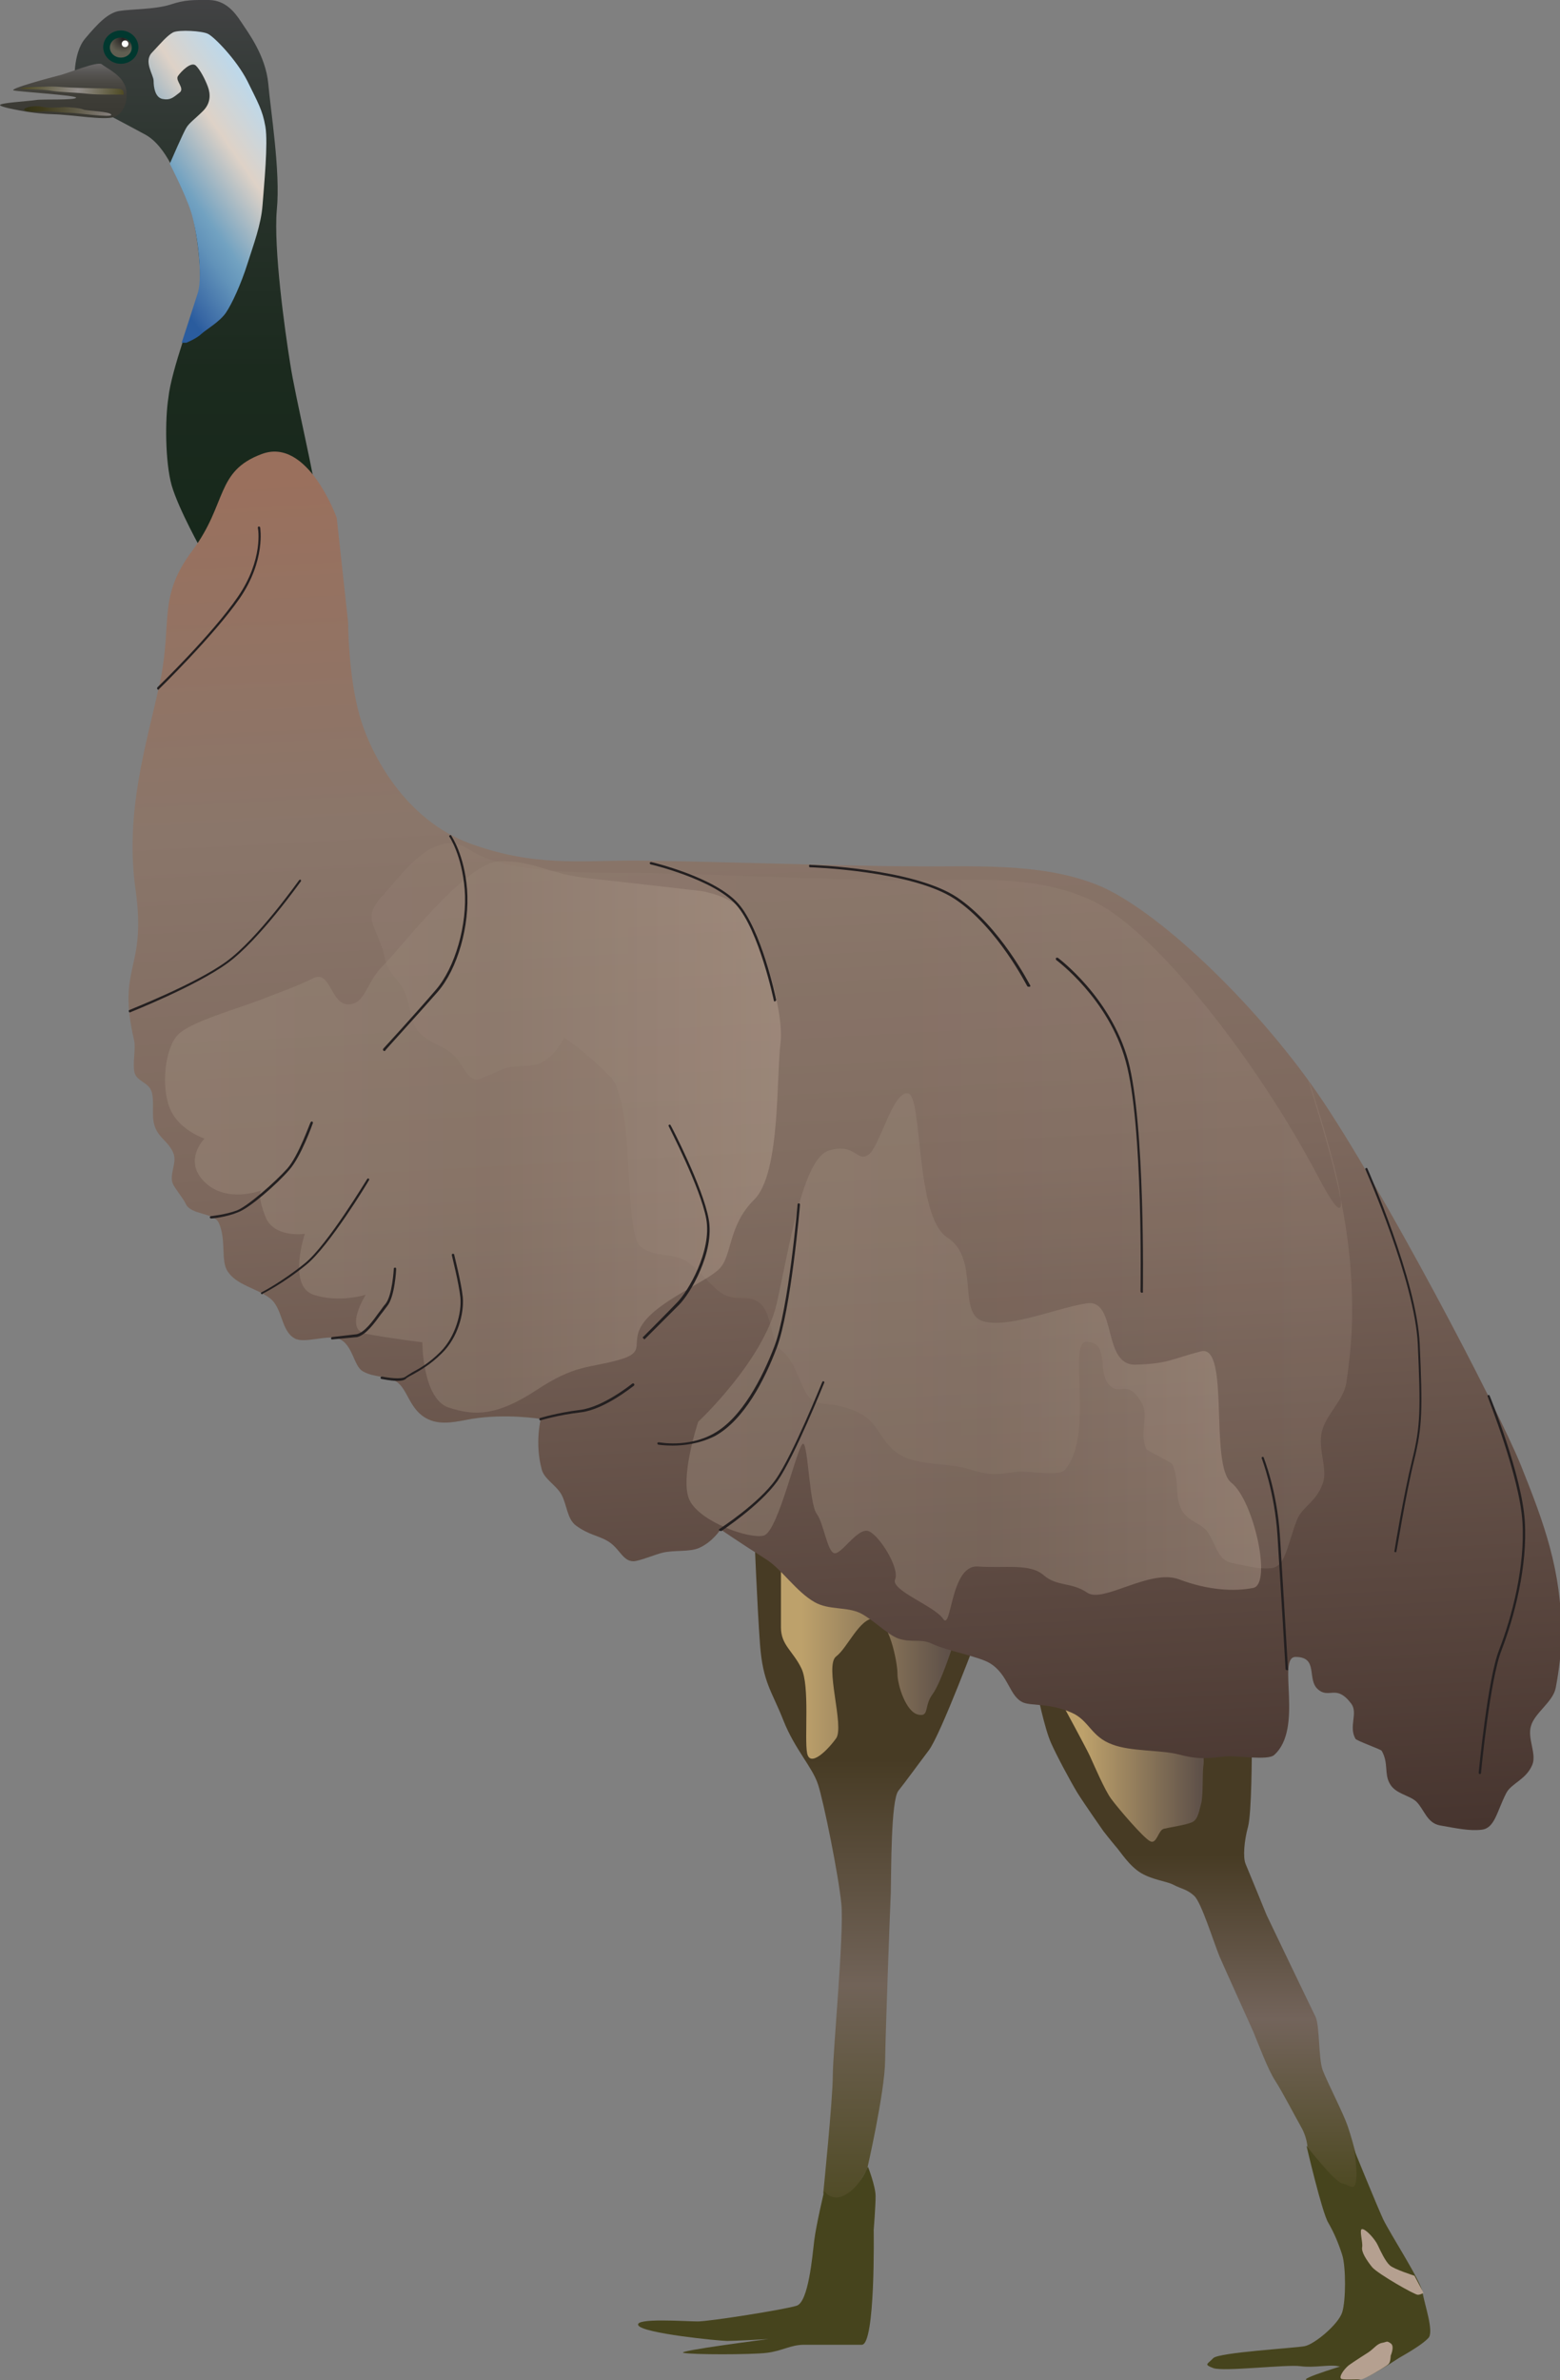 
        <svg xmlns:rdf="http://www.w3.org/1999/02/22-rdf-syntax-ns#" xmlns="http://www.w3.org/2000/svg" xmlns:cc="http://creativecommons.org/ns#" xmlns:xlink="http://www.w3.org/1999/xlink" xmlns:dc="http://purl.org/dc/elements/1.1/" x="0px" y="0px" width="328" height="500" viewBox="0 0 328 500" xml:space="preserve">
            <rect x="0" y="0" width="328" height="500" fill="#808080" stroke="none"/>
            <title>Dromaius novaehollandiae (Emu)</title>
            <desc xmlns:ian_image_library="https://ian.umces.edu/media-library/">
                <ian_image_library:title>Dromaius novaehollandiae (Emu)</ian_image_library:title>
                <ian_image_library:descr>Illustration of Dromaius novaehollandiae (Emu)</ian_image_library:descr>
                <ian_image_library:scene>
                    <ian_image_library:contains>bird, emu, Chordata, Aves, Casuariiformes, Casuariidae, Dromaius, novaehollandiae</ian_image_library:contains>
                    <ian_image_library:when>2005-01-01</ian_image_library:when>
                </ian_image_library:scene>
            </desc>
            
<g id="ian_symbols_11bf453a28e63d64856bc5252505ab2d">
	<g id="ian_symbols_2139fdad2c30e1f4c510dbb97f6bd7a1">
		<g id="ian_symbols_2a79451fccf399942972ebb8a4ad9a81">
			<g id="ian_symbols_28986d512ea4c4b401fdb14deb187dfd">
				<g id="ian_symbols_d0046af912fb46442570adb98cf689ee">
					<g id="ian_symbols_3376c36a315c9f14e13d3edbb8c2cf88">
						<g id="ian_symbols_61276d732f0844b4095918897b786b3e">
							<g>
									<linearGradient id="ian_symbols_4323bd2df31efa7439a338f96dad9979" gradientUnits="userSpaceOnUse" x1="1295.072" y1="4572.241" x2="1295.072" y2="3992.057" gradientTransform="matrix(0.2 0 0 -0.2 -217.444 912.619)">
									<stop  offset="0" style="stop-color:#444345"/>
									<stop  offset="0.12" style="stop-color:#383D3B"/>
									<stop  offset="0.398" style="stop-color:#263129"/>
									<stop  offset="0.687" style="stop-color:#1B2A1E"/>
									<stop  offset="1" style="stop-color:#17281B"/>
								</linearGradient>
								<path fill="url(#ian_symbols_4323bd2df31efa7439a338f96dad9979)" d="M66.5,104.8C66.6,102,62,83.1,61,76.3c-1.1-6.8-3.5-24.1-2.8-32.2c0.8-8-1.3-20.8-1.8-26.6
									c-0.6-5.9-4.2-10.6-5.7-12.9C49.2,2.3,47.3,0.1,44,0C40.6,0,39-0.1,35.7,1C32.4,2,27.6,1.9,25.1,2.3
									c-2.4,0.4-4.5,2.6-7.2,5.8c-2.7,3.2-2.2,9.6-2.2,9.6l4.9,5.3c0,0,5,2.6,9.8,5.2c4.8,2.5,7,10,8.6,12.3
									c1.6,2.3,3.9,17,2.8,21.1c-1.2,4.1-5.8,16.2-6.4,22C34.7,88,34.7,97,36.1,102c1.5,5.1,6.4,13.8,6.4,13.8
									S66.3,107.6,66.5,104.8z"/>
									<linearGradient id="ian_symbols_df72d5cc2c0638a4b90b9e014740b5b8" gradientUnits="userSpaceOnUse" x1="2353.366" y1="2792.246" x2="2353.366" y2="2259.07" gradientTransform="matrix(0.2 0 0 -0.2 -217.444 912.619)">
									<stop  offset="0.332" style="stop-color:#473B24"/>
									<stop  offset="0.657" style="stop-color:#73645B"/>
									<stop  offset="1" style="stop-color:#4D4921"/>
								</linearGradient>
								<path fill="url(#ian_symbols_df72d5cc2c0638a4b90b9e014740b5b8)" d="M226.5,376.6c1.5,2.4,5.5,8.1,5.5,8.1s1.4,1.8,2.5,3.1c1.1,1.2,2.8,4.1,5.4,5.7
									c2.6,1.5,5.4,1.7,6.9,2.5c1.5,0.8,2.8,0.9,4.3,2.3c1.5,1.4,4,9.5,5.3,12.7c1.4,3.2,5.8,12.9,7.1,15.8
									c1.2,2.9,3.1,8,4.6,10.3c1.5,2.3,4.3,7.7,5.5,9.8c1.2,2.1,1.3,4.1,1.3,4.1l2.7,8.5l5.7,2.5l3.5-0.3l-1.9-9.8
									c0,0-0.7-2.8-1.6-5.4c-0.9-2.6-4.3-9.2-5.2-11.6c-0.9-2.4-0.6-9.3-1.5-11.2c-0.9-1.8-10.3-21.4-10.3-21.4s-3.8-9.3-4.4-10.7
									c-0.6-1.4-0.3-4.9,0.5-7.8c0.8-2.9,0.8-16.1,0.8-16.1l-39.7-10l-5.4-2.1c0,0,1.5,7.5,2.9,10.6
									C222.2,368.9,225,374.1,226.5,376.6L226.5,376.6z"/>
									<linearGradient id="ian_symbols_27e9dfb6050e179431df2a9b4e97abaa" gradientUnits="userSpaceOnUse" x1="2211.054" y1="2703.32" x2="2357.121" y2="2703.32" gradientTransform="matrix(0.2 0 0 -0.2 -217.444 912.619)">
									<stop  offset="0.101" style="stop-color:#BDA16B"/>
									<stop  offset="0.944" style="stop-color:#5F5149"/>
								</linearGradient>
								<path fill="url(#ian_symbols_27e9dfb6050e179431df2a9b4e97abaa)" d="M241.8,386.8c1.4,0.8,1.7-2.3,2.9-2.6c1.2-0.3,4.7-0.8,6-1.4c1.2-0.6,1.4-2.3,1.8-3.7
									c0.5-1.4,0.3-6.7,0.5-8c0.2-1.2,0-2.6,0-2.6l-29.1-9.5c0,0,4.4,8.1,5.2,9.8c0.8,1.7,3.2,7.4,4.6,9.2
									C235.1,379.9,240.4,386.1,241.8,386.8L241.8,386.8z"/>
									<linearGradient id="ian_symbols_6e8d6aafa70263846501125cd34a1a9f" gradientUnits="userSpaceOnUse" x1="2002.374" y1="2957.981" x2="2002.374" y2="2227.655" gradientTransform="matrix(0.2 0 0 -0.2 -217.444 912.619)">
									<stop  offset="0.332" style="stop-color:#473B24"/>
									<stop  offset="0.657" style="stop-color:#716358"/>
									<stop  offset="1" style="stop-color:#4D4921"/>
								</linearGradient>
								<path fill="url(#ian_symbols_6e8d6aafa70263846501125cd34a1a9f)" d="M182.3,455.8c0,0,3.7-16.1,3.8-22.8c0.1-6.6,1-31,1.2-35.4c0.1-4.4,0-19.4,1.6-21.4
									c1.6-2,3.9-5.2,6.4-8.5c2.5-3.3,10.5-24.7,10.5-24.7l-47.2-20.8c0,0,0.6,15.3,1.2,23.3c0.6,8,2.5,9.8,4.9,15.9
									c2.4,6.1,6.1,9.8,7.3,13.5c1.2,3.7,4.3,19,4.9,25.1c0.6,6.1-1.8,31.2-1.8,36.1c0,4.9-2,24.6-2,24.6l2,7.2L182.3,455.8
									L182.3,455.8z"/>
									<linearGradient id="ian_symbols_3b1557eb151612e4bda6c5a7fa1a9e44" gradientUnits="userSpaceOnUse" x1="1911.827" y1="2821.593" x2="2092.881" y2="2821.593" gradientTransform="matrix(0.2 0 0 -0.2 -217.444 912.619)">
									<stop  offset="0.101" style="stop-color:#BDA16B"/>
									<stop  offset="0.944" style="stop-color:#5F5149"/>
								</linearGradient>
								<path fill="url(#ian_symbols_3b1557eb151612e4bda6c5a7fa1a9e44)" d="M164.2,329.6v12.3c0,3.7,2.5,4.9,4.3,8.6c1.8,3.7,0.6,14.7,1.2,17.8c0.6,3.1,4.3-0.6,6.1-3.1
									c1.8-2.5-2.5-15.3,0-17.2c2.4-1.8,4.9-8,8-8c3.1,0,4.9,9.2,4.9,11.6c0,2.5,1.8,8,4.3,8.6c2.5,0.6,1.2-1.8,3.1-4.3
									c1.8-2.5,4.3-10.4,4.3-10.4L185,330.2L164.2,329.6L164.2,329.6z"/>
									<linearGradient id="ian_symbols_eaf3a620ae174be4894ea4ae4366d2c7" gradientUnits="userSpaceOnUse" x1="1930.344" y1="4124.983" x2="2009.599" y2="2612.516" gradientTransform="matrix(0.2 0 0 -0.2 -217.444 912.619)">
									<stop  offset="2.250000e-02" style="stop-color:#9A705D"/>
									<stop  offset="0.267" style="stop-color:#8A766A"/>
									<stop  offset="0.517" style="stop-color:#7D685D"/>
									<stop  offset="1" style="stop-color:#47352F"/>
								</linearGradient>
								<path fill="url(#ian_symbols_eaf3a620ae174be4894ea4ae4366d2c7)" d="M230.7,185.9c12.2,4.9,32.9,24.4,46.4,43.9c13.4,19.5,37.8,65.9,42.7,78.1
									c4.9,12.2,8.5,22,8.5,35.4c0,3.7-0.5,7.6-1.2,11.3c-0.6,3-4.4,5.2-5.2,8c-0.8,2.6,1.2,5.8,0.3,8.1c-1.3,3.2-4.4,3.9-5.5,6
									c-2,3.9-2.4,7.4-5.2,7.7c-2.5,0.3-5.3-0.3-8.7-0.9c-2.8-0.5-3.3-3.3-5-5c-1.5-1.4-4.4-1.6-5.6-3.8c-1.2-2.1-0.2-4.3-1.7-6.9
									c-0.2-0.3-5.3-2.1-5.5-2.5c-1.5-2.6,0.6-5.4-0.9-7.4c-3.2-4.2-4.6-0.9-7-3c-2.4-2.1,0.2-6.8-4.7-6.8c-4,0,1.8,15-4.5,20.6
									c-1.3,1.2-7.8,0.1-10.1,0.3c-3.4,0.3-5.3,0.8-9.9-0.4c-3.8-1-10.1-0.6-14-2.1c-4.5-1.6-4.9-5.1-8.6-6.7
									c-4.5-2-8.3-1.4-10.1-2.1c-3-1.2-3.1-5.9-7.1-8.3c-2.3-1.4-9.1-2.6-12.2-4.1c-2.3-1.1-4.2-0.1-7.1-1.1
									c-2.2-0.8-5.3-4-7.9-5.3c-2.9-1.4-6.6-0.6-9.6-2.3c-3.9-2.2-6.9-6.9-10.2-9c-5.7-3.6-9.6-6.3-9.6-6.3s-1.6,2.6-4.5,3.9
									c-2.1,0.9-5.1,0.4-7.7,1c-1.3,0.3-5,1.8-6.1,1.8c-2.4,0-2.9-2.9-5.7-4.4c-1.8-1-3.8-1.2-6.4-3.1c-1.9-1.4-1.9-4.5-3.1-6.6
									c-1.1-1.9-3.6-3.2-4.1-5.2c-1.5-5.5-0.2-10.6-0.2-10.6s-7.3-1.2-14.6,0c-2.8,0.5-6.2,1.4-9,0.1c-4-1.8-4.3-6.3-6.7-7.9
									c-2.2-1.4-4.6-0.8-7.1-2.2c-2-1.1-2.1-5.8-5.2-6.9c-2.4-0.8-7.1,1.1-9.1,0c-3-1.6-2.5-6.4-5.3-8.5c-3-2.2-7-2.7-8.9-5.7
									c-1.4-2.2-0.2-6.6-1.8-10.1c-1-2.2-6-1.6-7-4.1c-0.4-0.9-2.3-3.2-2.7-4.2c-0.7-1.9,0.9-4.3,0.2-6.2c-0.9-2.5-3.2-3.3-4-5.9
									c-0.7-2.1,0-5-0.6-7.1c-0.6-2-3.1-2.2-3.6-4c-0.5-2,0.3-5-0.1-6.8c-3.7-15.9,2.7-14.6,0.3-31.7c-2.3-16.2,2.3-30.6,4.9-42.5
									c0.1-0.6,0.3-1.3,0.4-1.9c2.4-12.2-0.6-17.2,6.7-26.9c7.3-9.8,4.8-16.6,14.5-20.2c9.7-3.7,15.8,13.4,15.8,13.4l2.4,22
									c0,0,0,11,2.4,19.5c2.4,8.5,9.8,22,23.2,26.9c13.4,4.9,23.2,3.6,34.2,3.6c11,0,46.4,1.2,58.6,1.2
									C203.8,182.2,218.4,181,230.7,185.9L230.7,185.9z"/>
									<linearGradient id="ian_symbols_ee5ce68d75b34334852f08b29bd03ddd" gradientUnits="userSpaceOnUse" x1="1479.259" y1="3303.246" x2="2513.46" y2="3303.246" gradientTransform="matrix(0.2 0 0 -0.2 -217.444 912.619)">
									<stop  offset="2.250000e-02" style="stop-color:#9D8B7C"/>
									<stop  offset="0.517" style="stop-color:#938173"/>
									<stop  offset="1" style="stop-color:#B5A090"/>
								</linearGradient>
								<path opacity="0.19" fill="url(#ian_symbols_ee5ce68d75b34334852f08b29bd03ddd)" enable-background="new    " d="M98.9,178.6c7.1,4.8,23.2,4.8,34.2,4.8
									c11,0,46.4,1.6,58.6,1.6c12.2,0,26.8-1.6,39.1,4.8c12.2,6.4,32.9,31.9,46.4,57.5c13.4,25.5-6.3-34-1.4-18
									c4.9,16,8.5,28.7,8.5,46.3c0,4.9-0.5,9.9-1.2,14.8c-0.6,3.9-4.4,6.8-5.2,10.5c-0.8,3.4,1.2,7.6,0.3,10.5
									c-1.3,4.1-4.4,5.1-5.5,7.9c-2,5.1-2.4,9.7-5.2,10.1c-2.5,0.4-5.3-0.4-8.7-1.1c-2.8-0.6-3.3-4.3-5-6.6
									c-1.5-1.9-4.4-2.1-5.6-5c-1.2-2.7-0.2-5.7-1.7-9.1c-0.2-0.4-5.3-2.8-5.5-3.2c-1.5-3.3,0.6-7-0.9-9.6c-3.2-5.5-4.6-1.2-7-4
									c-2.4-2.8,0.2-8.9-4.7-8.9c-4,0,1.8,19.6-4.5,26.9c-1.3,1.5-7.8,0.1-10.1,0.4c-3.4,0.4-5.3,1-9.9-0.5
									c-3.8-1.3-10.1-0.8-14-2.7c-4.5-2.2-4.9-6.7-8.6-8.8c-4.5-2.6-8.3-1.9-10.1-2.8c-3-1.6-3.1-7.7-7-10.8
									c-2.3-1.8-1.8-8.2-4.8-10.1c-2.3-1.5-4.2-0.1-7.1-1.5c-2.2-1-5.3-5.3-7.9-7c-2.9-1.8-6.6-0.8-9.6-3
									c-3.9-2.9-1.1-30.3-6.5-35.8c-5.4-5.5-9.7-8.2-9.7-8.2s-1.6,3.5-4.5,5.1c-2.1,1.2-5.1,0.6-7.7,1.3c-1.3,0.3-5,2.3-6.1,2.4
									c-2.4,0-2.9-3.7-5.7-5.8c-1.8-1.4-3.8-1.6-6.4-4c-1.9-1.8-1.9-5.9-3.1-8.6c-1.1-2.5-3.6-4.1-4.1-6.8
									c-1.5-7.2-5.5-8.4-0.2-13.8C85.7,182.2,91.8,173.8,98.9,178.6L98.9,178.6z"/>
									<linearGradient id="ian_symbols_5b4ec9a4ea8b4cb4b55ddb052fe24082" gradientUnits="userSpaceOnUse" x1="1812.344" y1="3144.511" x2="2417.77" y2="3144.511" gradientTransform="matrix(0.2 0 0 -0.2 -217.444 912.619)">
									<stop  offset="2.250000e-02" style="stop-color:#9D8B7C"/>
									<stop  offset="0.517" style="stop-color:#938173"/>
									<stop  offset="1" style="stop-color:#B5A090"/>
								</linearGradient>
								<path opacity="0.46" fill="url(#ian_symbols_5b4ec9a4ea8b4cb4b55ddb052fe24082)" enable-background="new    " d="M190.9,229.7c-3.2-0.5-5.9,11.2-8.3,12.9
									c-2.4,1.7-2.8-2.6-8.3-0.9c-5.5,1.6-8.3,20.2-11,32.2c-2.8,12-16.5,24.8-16.5,24.8s-4,12-1.8,16.5
									c2.2,4.5,12.5,8.2,15.6,7.4c3.1-0.9,7.2-19.7,8.3-19.3c1,0.4,1.3,12.7,2.8,14.7c1.5,2,2.2,7.9,3.7,8.3
									c1.5,0.4,5-5.6,7.3-4.6c2.3,1,6.5,7.8,5.5,10.1c-1,2.3,8.3,5.6,10.1,8.3c1.8,2.7,1.5-11.4,7.3-11c5.8,0.4,10.9-0.7,13.8,1.8
									c2.9,2.5,5.8,1.4,9.2,3.7c3.3,2.3,13.2-5.1,19.3-2.8c6.1,2.3,11.6,2.6,15.6,1.8c4-0.8,0.1-18.4-4.6-22.1
									c-4.7-3.7-0.2-29.2-6.4-27.6c-6.2,1.6-6.8,2.6-13.8,2.8c-7,0.1-3.8-13.7-10.1-12.9c-6.3,0.9-16.8,5.5-22.1,3.7
									c-5.2-1.8-0.5-13.1-7.3-17.5C192.3,255.6,194.1,230.2,190.9,229.7L190.9,229.7z"/>
								<path fill="#46441D" d="M173.3,460.3c0,0-1.7,7.1-2.1,10.4c-0.4,3.3-1.2,12.9-3.7,13.7c-2.5,0.8-18.3,3.3-20.8,3.3
									c-2.5,0-13.3-0.8-12.5,0.8c0.8,1.7,17.1,3.3,18.7,3.3c1.7,0,8.7-0.4,8.7-0.4s-19.6,2.5-17.9,2.9c1.7,0.4,14.2,0.4,17.5,0
									c3.3-0.4,5-1.7,7.9-1.7c2.9,0,9.2,0,12.1,0c2.9,0,2.5-24.1,2.5-24.1s0.4-5,0.4-7.1c0-2.1-1.6-6.2-1.6-6.2l0,0
									c0,0-1.7,4.2-4.6,5.8C174.9,462.8,173.3,460.3,173.3,460.3"/>
								<path fill="#46441D" d="M284.7,451.6c0,0,0.8,4.6,0.4,6.7c-0.4,2.1-1.2,0.8-2.9,0.4c-1.7-0.4-7.5-7.9-7.5-7.9
									s3.3,14.2,4.6,16.2c1.2,2.1,2.1,4.2,2.9,6.7c0.8,2.5,0.8,9.6,0,12.1c-0.8,2.5-5.8,6.7-7.9,7.1c-2.1,0.4-17.9,1.3-19.2,2.5
									c-1.2,1.3-2.1,1.3,0,2.1c2.1,0.8,15.4-0.8,18.3-0.4c2.9,0.4,6.2-0.4,7.9,0c1.7,0.4,3.3-0.8,3.3-0.8s-12.5,3.7-9.6,3.7h10.4
									c1.7,0,6.7-3.3,8.7-4.6c2.1-1.2,5-2.9,6.2-4.2c1.3-1.2-0.8-7.1-1.2-9.6c-0.4-2.5-6.7-12.1-8.3-15.4
									C289.3,462.9,284.7,451.6,284.7,451.6L284.7,451.6z"/>
								<path fill="#B5A090" d="M286.4,468.3c-0.7,0,0.2,2.8,0,3.8c-0.2,1,0.9,2.7,2.1,4.2c1.2,1.4,8.9,5.8,9.6,5.8
									c0.6,0,1.2-0.4,1.2-0.4l-1.9-3.6c0,0-4.4-1.4-5.2-2.2c-0.9-0.8-1.9-2.9-2.5-4.2C289.1,470.4,287.2,468.3,286.4,468.3
									L286.4,468.3z"/>
								<path fill="#B5A090" d="M287.7,494.2c1.2-0.8,1.8-1.8,2.9-2c1.1-0.2,0.9-0.5,1.8,0.1c0.9,0.6,0,2.6,0,2.6s0,1.4-0.5,1.8
									c-0.5,0.5-5.2,3.3-5.8,3.2c-0.6-0.1-3.2,0.1-4-0.1c-0.8-0.3,0.5-2.1,1.5-2.9C284.7,496.1,287.7,494.2,287.7,494.2
									L287.7,494.2z"/>
								<path fill="#231F20" d="M216.2,207.3c-0.1,0-0.2-0.1-0.2-0.1c-0.1-0.1-6.2-12.3-15.2-18.3c-9-6-30.3-6.7-30.5-6.7
									c-0.1,0-0.2-0.1-0.2-0.3c0-0.1,0.1-0.3,0.3-0.2c0.2,0,21.6,0.7,30.8,6.8c9.1,6.1,15.3,18.4,15.4,18.5c0.1,0.1,0,0.3-0.1,0.3
									C216.3,207.3,216.3,207.3,216.2,207.3z"/>
								<path fill="#231F20" d="M240.1,271.6C240.1,271.6,240.1,271.6,240.1,271.6c-0.1,0-0.3-0.1-0.3-0.3c0-0.3,0.6-35-3.1-48.3
									c-3.6-13.2-14.5-21.2-14.6-21.3c-0.1-0.1-0.1-0.2-0.1-0.4c0.1-0.1,0.2-0.1,0.4-0.1c0.1,0.1,11.1,8.2,14.8,21.6
									c3.6,13.4,3.1,48.1,3.1,48.5C240.4,271.5,240.2,271.6,240.1,271.6z"/>
								<path fill="#231F20" d="M141.4,303.7c-1.8,0-3-0.2-3-0.2c-0.1,0-0.2-0.2-0.2-0.3c0-0.1,0.2-0.2,0.3-0.2
									c0.1,0,6.1,1.2,11.5-1.8c6-3.3,10.3-11.8,12.8-18.3c3-7.8,4.9-29.7,4.9-29.9c0-0.1,0.1-0.2,0.3-0.2c0.1,0,0.2,0.1,0.2,0.3
									c0,0.2-1.9,22.2-4.9,30.1c-2.5,6.6-6.8,15.1-13,18.5C147.1,303.3,143.8,303.7,141.4,303.7z"/>
									<linearGradient id="ian_symbols_060fb36649ef3df4f55682ec2feb4c52" gradientUnits="userSpaceOnUse" x1="1262.846" y1="3375.09" x2="1912.566" y2="3375.09" gradientTransform="matrix(0.2 0 0 -0.2 -217.444 912.619)">
									<stop  offset="2.250000e-02" style="stop-color:#9D8B7C"/>
									<stop  offset="0.517" style="stop-color:#938173"/>
									<stop  offset="1" style="stop-color:#B5A090"/>
								</linearGradient>
								<path opacity="0.46" fill="url(#ian_symbols_060fb36649ef3df4f55682ec2feb4c52)" enable-background="new    " d="M80.6,202.8c-3.7,3.6-3.7,8.2-7.4,8.2
									c-3.7,0-3.7-7.3-7.3-5.5c-3.7,1.8-6.4,2.7-11,4.5c-4.6,1.8-14.7,4.6-17.4,7.3c-2.8,2.7-3.7,10.9-1.8,15.5
									c1.8,4.6,7.3,6.4,7.3,6.4s-4.6,4.6,0,9.1c4.6,4.6,11.9,1.8,11.9,1.8s-0.9,0.9,0.9,5.5c1.8,4.6,8.3,3.6,8.3,3.6
									s-3.7,10.9,1.8,12.8c5.5,1.8,11,0,11,0s-4.6,7.3,0,8.2c4.6,0.9,11.9,1.8,11.9,1.8s0,11.8,5.5,13.7
									c5.5,1.8,10.1,1.8,18.4-3.6c8.3-5.5,11-4.6,17.4-6.4c6.4-1.8,1.8-3.6,5.5-8.2c3.7-4.6,12.9-8.2,15.6-10.9
									c2.8-2.7,1.8-9.1,7.4-14.6c5.5-5.5,4.6-25.5,5.5-32.8c0.9-7.3-4.6-23.7-7.4-27.4c-2.8-3.6-9.2-4.6-9.2-4.6
									s-15.6-1.8-23.9-2.7c-8.3-0.9-11-3.6-18.4-3.6C98,181,84.3,199.2,80.6,202.8L80.6,202.8z"/>
								<path fill="#231F20" d="M135.5,281.4l-0.4-0.4c0,0,4.9-4.9,7.3-7.4c2.2-2.2,7.3-10.7,6.1-17.5c-1.2-6.6-7.9-19.4-7.9-19.5
									c-0.1-0.1,0-0.3,0.1-0.3c0.1-0.1,0.3,0,0.3,0.1c0.1,0.1,6.8,13,8,19.7c1.3,7-3.9,15.7-6.2,18
									C140.4,276.5,135.5,281.4,135.5,281.4z"/>
								<path fill="#231F20" d="M162.9,210.4c-0.1,0-0.2-0.1-0.2-0.2c0-0.1-3.1-14.7-7.9-20.1c-4.8-5.4-17.9-8.5-18-8.5
									c-0.1,0-0.2-0.2-0.2-0.3c0-0.1,0.2-0.2,0.3-0.2c0.5,0.1,13.4,3.2,18.3,8.7c4.9,5.5,7.9,19.7,8,20.3
									C163.2,210.2,163.1,210.3,162.9,210.4C163,210.4,162.9,210.4,162.9,210.4z"/>
								<path fill="#231F20" d="M113.6,298.4c-0.1,0-0.2-0.1-0.2-0.2c0-0.1,0-0.3,0.2-0.3c0,0,3.5-1.1,8.4-1.7
									c4.8-0.6,10.8-5.4,10.9-5.5c0.1-0.1,0.3-0.1,0.4,0c0.1,0.1,0.1,0.3,0,0.4c-0.3,0.2-6.2,5-11.1,5.6
									C117.1,297.3,113.7,298.4,113.6,298.4C113.6,298.4,113.6,298.4,113.6,298.4z"/>
								<path fill="#231F20" d="M83.5,290.1c-1.5,0-3.1-0.4-3.3-0.4c-0.1,0-0.2-0.2-0.2-0.3s0.2-0.2,0.3-0.2c1.1,0.2,4.1,0.7,5,0
									c0.4-0.3,0.8-0.5,1.4-0.9c1.5-0.8,3.5-1.9,5.9-4.3c3.2-3.2,4.5-8.3,4.2-11.4c-0.3-3-1.8-8.8-1.8-8.9c0-0.1,0-0.3,0.2-0.3
									c0.1,0,0.3,0,0.3,0.2c0,0.1,1.5,5.9,1.8,8.9c0.3,3.4-1,8.5-4.4,11.8c-2.4,2.4-4.6,3.6-6,4.4c-0.6,0.3-1.1,0.6-1.4,0.8
									C85.1,290,84.4,290.1,83.5,290.1z"/>
								<path fill="#231F20" d="M69.8,281.4c-0.1,0-0.2-0.1-0.2-0.2c0-0.1,0.1-0.3,0.2-0.3l5.2-0.6c1.7-0.4,3.4-2.8,4.7-4.6
									c0.5-0.6,0.9-1.3,1.3-1.7c1.5-1.7,1.8-7.5,1.8-7.5c0-0.1,0.1-0.2,0.3-0.2c0.1,0,0.2,0.1,0.2,0.3c0,0.2-0.3,5.9-1.9,7.8
									c-0.4,0.5-0.8,1.1-1.3,1.7c-1.4,1.9-3.1,4.3-5,4.8L69.8,281.4C69.9,281.4,69.8,281.4,69.8,281.4z"/>
								<path fill="#231F20" d="M55.1,271.9c-0.1,0-0.2-0.1-0.2-0.1c-0.1-0.1,0-0.3,0.1-0.3c0,0,4.3-2.2,9.1-6.1
									c4.8-3.9,13-17.6,13.1-17.7c0.1-0.1,0.2-0.2,0.3-0.1c0.1,0.1,0.2,0.2,0.1,0.3c-0.3,0.6-8.4,13.9-13.2,17.8
									c-4.9,4-9.2,6.1-9.2,6.1C55.2,271.9,55.2,271.9,55.1,271.9z"/>
								<path fill="#231F20" d="M44.4,256c-0.1,0-0.2-0.1-0.3-0.2c0-0.1,0.1-0.3,0.2-0.3c0,0,3.1-0.3,5.5-1.2
									c2.3-0.9,8.1-6,10.6-8.8c2.4-2.7,4.8-9.7,4.9-9.7c0-0.1,0.2-0.2,0.3-0.2c0.1,0,0.2,0.2,0.2,0.3c-0.1,0.3-2.5,7.1-5,9.9
									c-2.5,2.9-8.3,8-10.8,8.9C47.6,255.7,44.6,256,44.4,256C44.4,256,44.4,256,44.4,256z"/>
								<path fill="#231F20" d="M151.4,321.6c-0.1,0-0.2,0-0.2-0.1c-0.1-0.1,0-0.3,0.1-0.3c0.1-0.1,8.2-5.3,11.8-10.4
									c3.6-5.1,9.7-20.3,9.8-20.5c0.1-0.1,0.2-0.2,0.3-0.1c0.1,0.1,0.2,0.2,0.1,0.3c-0.1,0.2-6.2,15.4-9.8,20.6
									c-3.7,5.2-11.8,10.5-11.9,10.6C151.5,321.6,151.4,321.6,151.4,321.6z"/>
								<path fill="#231F20" d="M270.6,350.9c-0.1,0-0.2-0.1-0.3-0.2c0-0.2-1.1-18.7-1.7-28.1c-0.6-9.3-3.3-16.1-3.3-16.2
									c-0.1-0.1,0-0.3,0.1-0.3c0.1-0.1,0.3,0,0.3,0.1c0,0.1,2.8,6.9,3.4,16.3c0.6,9.4,1.7,27.9,1.7,28.1
									C270.9,350.8,270.8,350.9,270.6,350.9C270.6,350.9,270.6,350.9,270.6,350.9z"/>
								<path fill="#231F20" d="M27.3,212.7c-0.1,0-0.2-0.1-0.2-0.2c-0.1-0.1,0-0.3,0.1-0.3c0.1-0.1,13.8-5.4,20.4-10.2
									c6.6-4.8,15.2-17,15.3-17.1c0.1-0.1,0.2-0.1,0.3-0.1c0.1,0.1,0.1,0.2,0.1,0.3c-0.1,0.1-8.7,12.3-15.4,17.2
									C41.2,207.2,27.5,212.6,27.3,212.7C27.4,212.7,27.4,212.7,27.3,212.7z"/>
								<path fill="#231F20" d="M80.8,220.8c-0.1,0-0.1,0-0.2-0.1c-0.1-0.1-0.1-0.3,0-0.4c0.1-0.1,6.8-7.4,11-12.3
									c4.1-4.7,6.7-13.8,6.1-21.2c-0.6-7.2-3.2-11-3.2-11c-0.1-0.1-0.1-0.3,0.1-0.3c0.1-0.1,0.3-0.1,0.3,0.1
									c0.1,0.2,2.7,3.9,3.3,11.2c0.6,7.7-2,16.8-6.2,21.6c-4.3,4.9-11,12.2-11,12.3C81,220.8,80.9,220.8,80.8,220.8z"/>
								<path fill="#231F20" d="M293.4,326.1C293.4,326.1,293.4,326.1,293.4,326.1c-0.2,0-0.3-0.2-0.2-0.3c0-0.1,1.9-11.7,3.7-19
									c1.8-7.2,1.8-10.8,1.2-24.4c-0.6-13.3-10.9-36.4-11-36.7c-0.1-0.1,0-0.3,0.1-0.3c0.1-0.1,0.3,0,0.3,0.1
									c0.1,0.2,10.4,23.5,11,36.8c0.6,13.7,0.6,17.3-1.2,24.6c-1.8,7.3-3.6,18.9-3.7,19C293.6,326.1,293.5,326.1,293.4,326.1z"/>
								<path fill="#231F20" d="M311.2,372.7C311.2,372.7,311.1,372.7,311.2,372.7c-0.2,0-0.3-0.1-0.3-0.3
									c0.1-0.8,1.9-19.7,4.3-25.8c2.7-6.9,5.5-17.6,4.9-26.9c-0.6-9.6-7.3-26.1-7.3-26.3c-0.1-0.1,0-0.3,0.1-0.3
									c0.1-0.1,0.3,0,0.3,0.1c0.1,0.2,6.8,16.7,7.4,26.4c0.6,9.4-2.2,20.1-4.9,27.1c-2.4,6-4.3,25.5-4.3,25.7
									C311.4,372.6,311.3,372.7,311.2,372.7z"/>
								<path fill="#231F20" d="M33.3,144.9c-0.1,0-0.1,0-0.2-0.1c-0.1-0.1-0.1-0.3,0-0.4c0.1-0.1,11.5-11.1,16.9-19
									c5.4-7.8,4.3-14.4,4.2-14.5c0-0.1,0.1-0.3,0.2-0.3c0.1,0,0.3,0.1,0.3,0.2c0,0.1,1.2,6.9-4.3,14.9c-5.5,7.9-16.9,19-17,19.1
									C33.4,144.9,33.4,144.9,33.3,144.9z"/>
									<linearGradient id="ian_symbols_0b9a2f66dd55c604494df9230f6248ce" gradientUnits="userSpaceOnUse" x1="1203.93" y1="4321.351" x2="1380.533" y2="4445.013" gradientTransform="matrix(0.2 0 0 -0.2 -217.444 912.619)">
									<stop  offset="7.300000e-02" style="stop-color:#2A5C9E"/>
									<stop  offset="0.121" style="stop-color:#3867A4"/>
									<stop  offset="0.316" style="stop-color:#6192B9"/>
									<stop  offset="0.416" style="stop-color:#72A2C1"/>
									<stop  offset="0.708" style="stop-color:#DED2C7"/>
									<stop  offset="0.955" style="stop-color:#BDD8EA"/>
								</linearGradient>
								<path fill="url(#ian_symbols_0b9a2f66dd55c604494df9230f6248ce)" d="M36.4,6.8c1.3-0.6,6.1-0.3,7.3,0.3c1.3,0.6,6,5.4,8.3,9.9c2.2,4.5,3.2,6.1,3.8,9.6
									c0.6,3.5-0.3,12.4-0.6,16.5c-0.3,4.1-1.9,8.3-3.2,12.4c-1.3,4.1-3.2,8.3-4.5,10.2c-1.3,1.9-4.1,3.5-5.1,4.4
									c-1,1-3.2,1.9-3.2,1.9h-1c0,0,2.3-7,3.4-10.5c1.1-3.5-0.2-13.3-1.5-17.2c-1.3-3.9-4.4-9.9-4.4-9.9s2.9-6.7,3.5-7.6
									c0.6-1,1.9-1.9,3.5-3.5c1.6-1.6,1.6-3.5,1-5.1c-0.6-1.6-1.6-3.5-2.5-4.4c-1-1-3.2,1.3-3.8,2.2c-0.6,1,1.6,2.6,0.3,3.5
									c-1.3,1-1.9,1.6-3.5,1.3c-1.6-0.3-1.9-2.5-1.9-3.8c0-1.3-2.2-4.1-0.3-6C33.8,9.1,35.1,7.5,36.4,6.8z"/>
									<linearGradient id="ian_symbols_5dd3955beea7aa44ad1d6463964af7fe" gradientUnits="userSpaceOnUse" x1="1156.068" y1="4447.779" x2="1156.068" y2="4505.187" gradientTransform="matrix(0.2 0 0 -0.2 -217.444 912.619)">
									<stop  offset="0" style="stop-color:#3B3A34"/>
									<stop  offset="0.256" style="stop-color:#3E3D37"/>
									<stop  offset="0.478" style="stop-color:#494742"/>
									<stop  offset="0.689" style="stop-color:#585654"/>
									<stop  offset="0.89" style="stop-color:#6F6C6E"/>
									<stop  offset="1" style="stop-color:#7E7A7E"/>
								</linearGradient>
								<path fill="url(#ian_symbols_5dd3955beea7aa44ad1d6463964af7fe)" d="M21.4,13.5c0.7,0.6,3,1.7,4.2,3.3c0.4,0.6,0.7,1.1,0.9,1.8c0.5,2.5-0.5,5.4-2.6,6
									c-2.1,0.7-8.7-0.5-12.7-0.6c-4-0.1-7.6-0.9-7.6-0.9S0.2,22.5,0,22.1c-0.1-0.5,5.6-0.8,7.7-1.1c1-0.2,8.4,0.1,8.3-0.5
									C15.8,20,4.2,19.3,2.9,19c-1.3-0.3,8.1-2.8,9.3-3.1C14.1,15.5,20.4,12.8,21.4,13.5z"/>
									<radialGradient id="ian_symbols_f26192401678a0d4113dd3b2834bf9cc" cx="1216.473" cy="4522.405" r="14.535" gradientTransform="matrix(0.2 0 0 -0.2 -217.444 912.619)" gradientUnits="userSpaceOnUse">
									<stop  offset="0" style="stop-color:#231F20"/>
									<stop  offset="1" style="stop-color:#605E51"/>
								</radialGradient>
								<path fill="url(#ian_symbols_f26192401678a0d4113dd3b2834bf9cc)" d="M28.4,9.9c0,1.5-1.4,2.8-3,2.8c-1.7,0-3-1.2-3-2.8s1.3-2.8,3-2.8C27,7.2,28.4,8.4,28.4,9.9z
									"/>
								<path fill="#01382F" d="M25.4,13.4c-2.1,0-3.7-1.6-3.7-3.5c0-1.9,1.7-3.5,3.7-3.5s3.7,1.6,3.7,3.5
									C29.1,11.9,27.4,13.4,25.4,13.4z M25.4,7.9c-1.3,0-2.3,0.9-2.3,2.1c0,1.1,1,2.1,2.3,2.1s2.3-0.9,2.3-2.1
									C27.7,8.8,26.7,7.9,25.4,7.9z"/>
								<path fill="#FFFFFF" d="M27,9.2c0,0.4-0.3,0.7-0.7,0.7c-0.4,0-0.7-0.3-0.7-0.7c0-0.4,0.3-0.7,0.7-0.7
									C26.7,8.5,27,8.8,27,9.2z"/>
									<linearGradient id="ian_symbols_f5aa5dbbca4021e46d95dbd36296a21b" gradientUnits="userSpaceOnUse" x1="538.987" y1="4724.641" x2="647.405" y2="4724.641" gradientTransform="matrix(0.197 3.080000e-02 3.080000e-02 -0.197 -247.122 932.189)">
									<stop  offset="0" style="stop-color:#4D4921"/>
									<stop  offset="0.17" style="stop-color:#605C40"/>
									<stop  offset="0.538" style="stop-color:#928D8A"/>
									<stop  offset="0.545" style="stop-color:#938E8C"/>
									<stop  offset="1" style="stop-color:#4D4921"/>
								</linearGradient>
								<path fill="url(#ian_symbols_f5aa5dbbca4021e46d95dbd36296a21b)" d="M18.4,18.5c-1.9,0-5.5-0.2-6.6-0.3c-1.1-0.1-7.8,0.1-7.4,0.4c0.4,0.2,4.6,0.1,6.5,0.5
									c1.9,0.3,4.9,0.3,7.5,0.6c2.6,0.3,7,0.1,7.4,0.2c0.4,0.1,0.2-0.9-0.2-1.1C25.4,18.5,20.3,18.6,18.4,18.5z"/>
									<linearGradient id="ian_symbols_a51be740bb5146b4e10d467c1512894b" gradientUnits="userSpaceOnUse" x1="1220.063" y1="4399.187" x2="1311.415" y2="4399.187" gradientTransform="matrix(0.2 -6.000000e-03 -6.000000e-03 -0.2 -211.896 908.571)">
									<stop  offset="0" style="stop-color:#333217"/>
									<stop  offset="0.166" style="stop-color:#3E3A1B"/>
									<stop  offset="0.472" style="stop-color:#56523C"/>
									<stop  offset="0.882" style="stop-color:#7F7973"/>
									<stop  offset="1" style="stop-color:#8C8584"/>
								</linearGradient>
								<path fill="url(#ian_symbols_a51be740bb5146b4e10d467c1512894b)" d="M5.1,23.1c-0.3-0.5,2.1-1,3.5-0.7c1.3,0.3,3.8,0.2,4.9,0.1c1.1,0,3.4,0.2,4,0.5
									c0.6,0.3,5.7,0.4,5.9,1.1c0.2,0.7-7.4-0.4-8.7-0.4c-1.3,0-3.7-0.3-5.2-0.3C8,23.5,5.4,23.6,5.1,23.1z"/>
							</g>
						</g>
					</g>
				</g>
			</g>
		</g>
	</g>
</g>
</svg>
